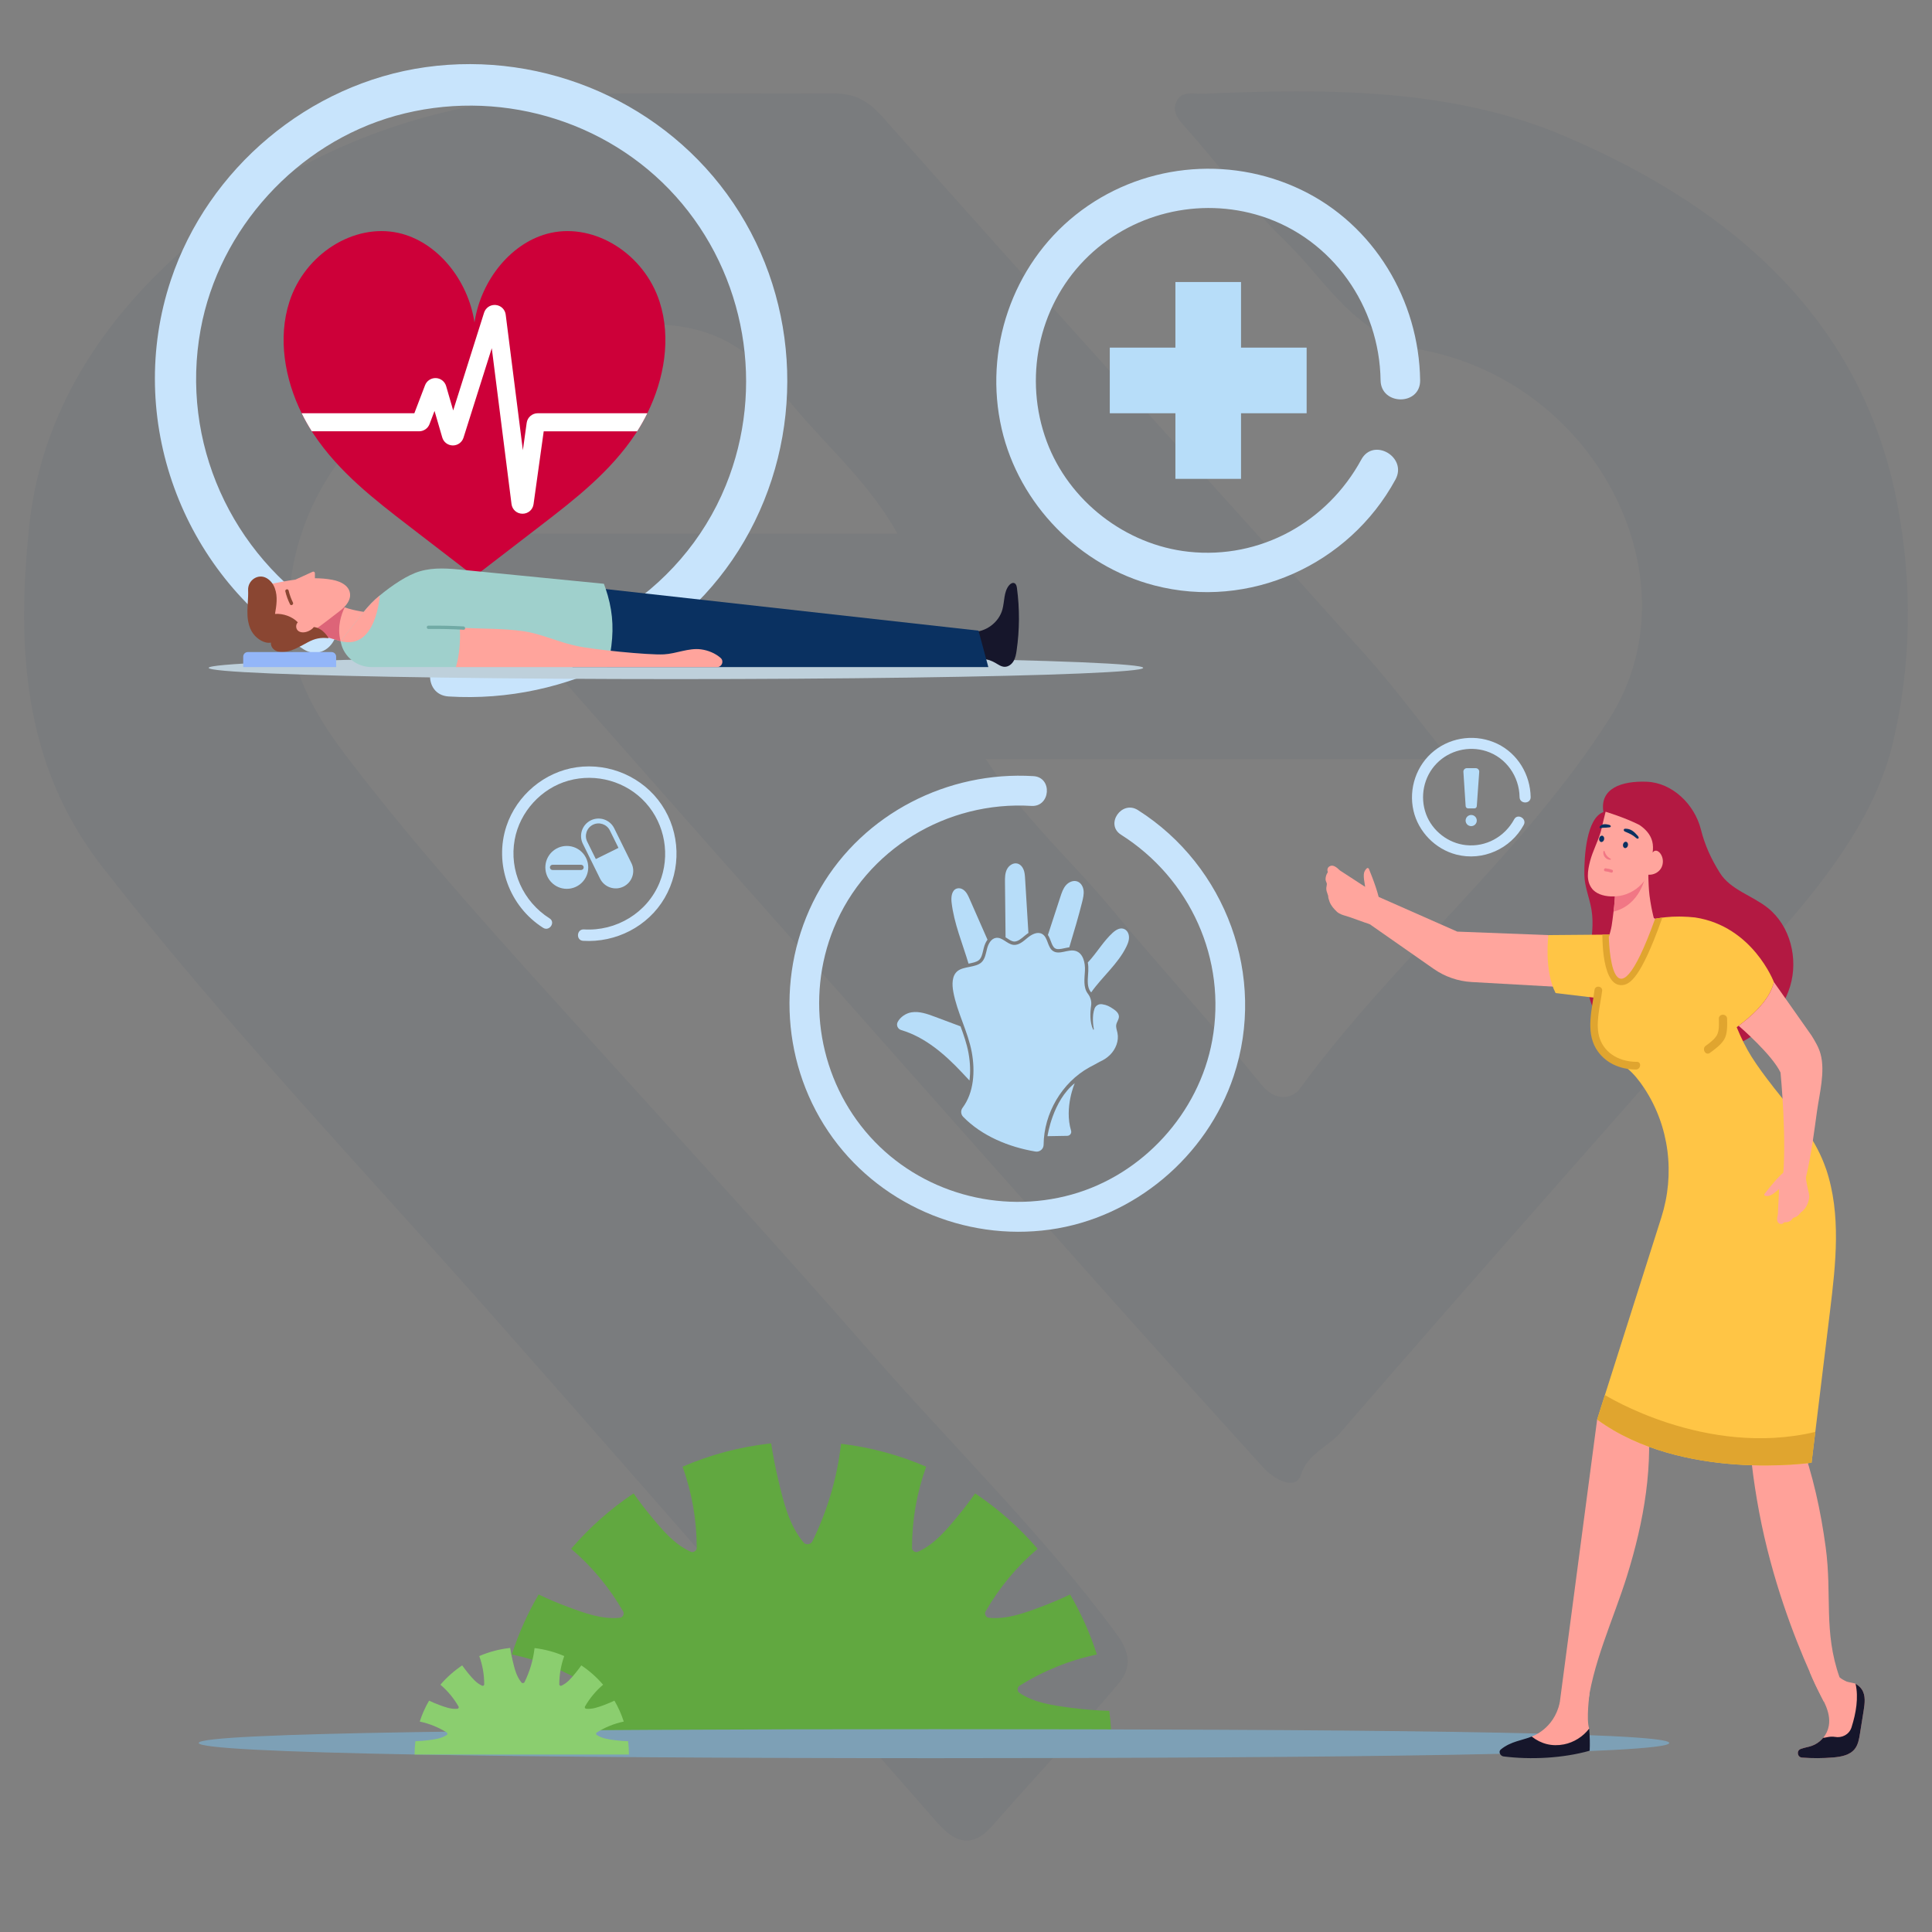 <?xml version="1.0" encoding="UTF-8"?>
<svg id="Layer_1" xmlns="http://www.w3.org/2000/svg" viewBox="0 0 2000 2000">
  <rect x="0" y="0" width="2000" height="2000" fill="#808080" stroke="none"/>
  <defs>
    <style>
      .cls-1 {
        fill: #9fd0cc;
      }

      .cls-2 {
        fill: #b31942;
      }

      .cls-3 {
        fill: #b7ddf9;
      }

      .cls-4 {
        fill: #e0a52f;
      }

      .cls-5 {
        fill: #fff;
      }

      .cls-6 {
        fill: #93b6f9;
      }

      .cls-7 {
        fill: #7da0b6;
      }

      .cls-8 {
        fill: #61a840;
      }

      .cls-9 {
        fill: #8bce6f;
      }

      .cls-10 {
        fill: #ffa59d;
      }

      .cls-11 {
        fill: #c8e4fc;
      }

      .cls-12 {
        fill: #71aaa5;
      }

      .cls-13 {
        fill: #8a4632;
      }

      .cls-14 {
        fill: #cd0039;
      }

      .cls-15 {
        fill: #dd6478;
      }

      .cls-16 {
        fill: #ffa49c;
      }

      .cls-17 {
        fill: #bed0db;
      }

      .cls-18 {
        fill: #16162b;
      }

      .cls-19 {
        fill: #ffa199;
      }

      .cls-20 {
        opacity: .05;
      }

      .cls-20, .cls-21 {
        fill: #0a3161;
      }

      .cls-22 {
        fill: #f17785;
      }

      .cls-23 {
        fill: #ffc545;
      }
    </style>
  </defs>
  <path class="cls-20" d="M1500.752,785.673h-480.29c37.765,60.183,88.224,104.726,129.712,154.631,51.022,61.374,105.442,120.632,155.562,182.539,15.096,18.646,32.686,14.094,39.967,4.122,97.786-133.93,232.708-244.337,321.04-384.097,88.898-140.657-10.642-342.919-190.721-379.859-74.321-15.245-101.06-70.122-143.709-111.655-38.187-37.187-69.64-79.575-104.777-119.189-7.243-8.166-14.278-15.55-10.045-26.169,5.078-12.737,18.401-8.516,28.702-8.952,127.558-5.399,256.6-5.886,373.221,43.795,183.033,77.973,309.761,197.21,344.682,380.967,15.908,83.706,14.429,166.552-4.559,246.95-16.636,70.436-62.836,133.814-113.527,191.739-152.68,174.47-307.35,347.629-458.795,522.9-12.467,14.428-33.409,21.264-40.523,43.32-5.503,17.064-28.095,4.473-39.255-7.883-56.933-63.038-114.088-125.927-170.482-189.328-129.016-145.047-257.756-290.281-386.377-435.594-98.537-111.326-196.719-222.889-301.386-341.517h479.839c-33.407-60.159-85.782-100.814-122.465-150.698-71.53-97.274-175.223-63.853-267.678-43.211-149.314,33.337-244.286,153.022-239.97,284.764,1.689,51.545,27.307,97.035,58.488,138.074,78.224,102.954,167.197,199.733,254.576,296.447,97.087,107.46,195.387,214.748,290.339,323.453,84.459,96.692,177.996,187.745,253.674,290.557,15.773,21.428,14.147,36.695.838,52.33-42.014,49.353-86.686,96.986-129.502,145.833-22.101,25.215-39.954,16.279-57.328-3.47-42.858-48.714-85.441-97.61-128.21-146.383-111.386-127.023-222.294-254.368-334.357-380.938-135.517-153.06-277.243-302.194-401.804-462.234-82.45-105.934-88.156-228.233-75.479-351.204,10.369-100.578,58.349-188.802,134.07-263.474,119.295-117.642,269.792-182.593,452.301-185.173,81.052-1.146,162.147.209,243.214-.433,24.189-.192,37.801,6.325,54.219,24.876,165.095,186.552,333.205,371.082,499.706,556.697,29.147,32.493,54.762,67.383,87.091,107.469Z"/>
  <g>
    <path class="cls-8" d="M514.53,1810.479h636.264c0-13.335-.838-26.518-2.438-39.433-13.335-.343-26.632-1.41-39.853-3.162-18.402-2.476-37.719-4.953-53.377-15.545-2.362-1.561-2.21-5.752.152-7.2,24.955-15.583,51.968-26.517,80.2-32.423-7.009-21.831-16.344-42.633-27.736-62.102-9.753,4.686-19.735,8.915-29.87,12.687-17.412,6.476-35.623,13.373-54.444,11.391-2.781-.304-4.611-4.038-3.238-6.439,14.325-24.878,32.499-46.748,53.949-64.922-18.822-21.907-40.615-41.262-64.694-57.378-5.601,8.039-11.583,15.849-17.869,23.431-11.811,14.325-24.193,29.375-41.452,37.033-2.591,1.143-6.058-1.181-6.02-3.962,0-28.994,4.953-57.34,14.668-84.124-27.546-11.925-57.149-20.04-88.125-23.736-3.962,34.937-13.982,68.998-29.756,101.155-1.524,3.124-6.706,3.848-8.953,1.143-15.202-18.135-20.765-41.872-26.175-64.465-3.01-12.649-5.524-25.412-7.468-38.252-32.27,3.467-63.092,11.773-91.744,24.155,9.754,26.784,14.706,55.13,14.706,84.124,0,2.781-3.467,5.105-6.019,3.962-17.297-7.658-29.642-22.708-41.491-37.033-6.249-7.582-12.23-15.392-17.869-23.431-24.078,16.116-45.872,35.471-64.654,57.378,21.412,18.174,39.586,40.043,53.911,64.922,1.371,2.401-.458,6.135-3.239,6.439-18.822,1.981-37.033-4.915-54.444-11.391-10.134-3.772-20.117-8.002-29.87-12.687-11.392,19.47-20.726,40.271-27.737,62.102,28.232,5.906,55.282,16.84,80.2,32.423,2.362,1.448,2.514,5.639.191,7.2-15.66,10.592-35.014,13.069-53.417,15.545-13.22,1.752-26.517,2.819-39.851,3.162-1.601,12.915-2.439,26.098-2.439,39.433Z"/>
    <path class="cls-7" d="M205.701,1804.316c0,10.862,340.781,15.725,761.151,15.725,420.37,0,761.148-4.139,761.148-15.725s-340.778-14.269-761.148-14.269c-420.37,0-761.151,3.408-761.151,14.269Z"/>
    <path class="cls-9" d="M429.166,1816.256h221.898c0-4.651-.292-9.248-.85-13.752-4.65-.119-9.288-.492-13.899-1.103-6.418-.864-13.155-1.728-18.616-5.421-.824-.545-.771-2.007.053-2.511,8.703-5.435,18.124-9.248,27.97-11.308-2.445-7.614-5.7-14.868-9.673-21.658-3.402,1.634-6.883,3.109-10.417,4.425-6.072,2.259-12.424,4.664-18.988,3.973-.97-.107-1.608-1.409-1.129-2.246,4.996-8.676,11.334-16.303,18.815-22.642-6.564-7.64-14.164-14.39-22.562-20.011-1.953,2.804-4.04,5.528-6.232,8.172-4.119,4.996-8.438,10.245-14.456,12.915-.904.399-2.113-.412-2.1-1.382,0-10.111,1.727-19.997,5.115-29.338-9.606-4.159-19.931-6.989-30.734-8.278-1.382,12.184-4.876,24.064-10.377,35.278-.532,1.089-2.339,1.342-3.122.399-5.302-6.325-7.242-14.603-9.129-22.482-1.05-4.411-1.926-8.862-2.604-13.34-11.254,1.209-22.004,4.106-31.996,8.424,3.402,9.341,5.129,19.227,5.129,29.338,0,.97-1.209,1.78-2.099,1.382-6.033-2.671-10.338-7.919-14.47-12.915-2.179-2.644-4.265-5.368-6.232-8.172-8.398,5.621-15.998,12.371-22.548,20.011,7.468,6.338,13.806,13.965,18.802,22.642.478.837-.159,2.139-1.129,2.246-6.564.691-12.915-1.714-18.988-3.973-3.534-1.316-7.016-2.791-10.417-4.425-3.973,6.79-7.229,14.045-9.673,21.658,9.846,2.06,19.28,5.873,27.97,11.308.824.505.877,1.966.066,2.511-5.461,3.694-12.211,4.557-18.629,5.421-4.611.611-9.248.983-13.899,1.103-.558,4.504-.85,9.102-.85,13.752Z"/>
  </g>
  <g>
    <path class="cls-14" d="M670.122,427.802c-3.185,6.471-6.71,12.722-10.519,18.679-.661,1.038-1.331,2.075-2.01,3.093-25.958,38.983-62.462,67.262-98.287,94.817-20.331,15.64-40.653,31.281-60.984,46.913-4.204,3.231-10.051,3.231-14.255,0-20.331-15.632-40.653-31.273-60.984-46.913-35.825-27.555-72.329-55.835-98.287-94.817-.679-1.019-1.35-2.056-2.01-3.093-3.809-5.957-7.334-12.208-10.51-18.679-17.476-35.477-24.838-77.625-12.731-115.296,15.935-49.556,66.739-81.655,112.955-71.365,39.855,8.867,72.044,48.308,78.69,92.734,6.655-44.425,38.845-83.867,78.7-92.734,46.215-10.289,97.02,21.809,112.954,71.365,12.107,37.67,4.746,79.819-12.722,115.296Z"/>
    <path class="cls-5" d="M670.122,427.802c-3.185,6.471-6.71,12.722-10.519,18.679h-96.754l-10.519,75.422c-.771,5.737-5.572,9.904-11.381,9.904h-.082c-5.856-.018-10.639-4.24-11.364-10.078l-20.423-161.272-29.262,92.605c-1.524,4.819-5.948,8.059-11.06,8.059-5.177-.065-9.574-3.415-10.96-8.335l-7.976-27.38-5.195,13.667c-1.68,4.434-6.031,7.407-10.786,7.407h-111.054c-3.809-5.957-7.334-12.208-10.51-18.679h116.645l11.088-29.015c1.671-4.424,6.003-7.398,10.748-7.398h.487c4.947.211,9.206,3.543,10.592,8.297l7.297,25.215,31.961-101.169c1.542-4.828,5.948-8.05,10.96-8.05.358,0,.697.019,1.064.046,5.443.478,9.721,4.617,10.381,10.023l17.771,140.289,3.947-28.307c.771-5.663,5.681-9.931,11.4-9.931h113.505Z"/>
    <path class="cls-11" d="M338.679,636.845c-99.484-63.042-152.307-179.304-130.988-295.781,19.084-104.268,99.721-192.763,201.873-221.224,103.881-28.944,217.625,2.919,289.903,83.359,72.855,81.083,93.002,198.494,51.864,299.397-46.226,113.383-162.666,183.114-283.873,175.61-27.532-1.706-30.665,41.071-3.063,42.781,122.969,7.613,243.584-53.608,306.026-160.82,63.115-108.366,59.033-245.624-11.103-349.653-69.884-103.657-195.173-158.297-318.746-140.989-120.866,16.928-225.205,104.856-263.716,220.42-47.659,143.013,10.83,301.97,137.585,382.293,23.314,14.773,47.586-20.599,24.237-35.394h0Z"/>
  </g>
  <g>
    <path class="cls-11" d="M1409.237,475.721c-35.238,64.82-104.559,103.4-178.595,95.47-65.486-7.014-124.268-52.572-147.144-114.388-23.814-64.353-9.022-138.165,38.992-187.473,47.318-48.593,118.981-66.147,183.515-45.462,73.564,23.581,122.078,93.461,123.163,169.802.374,26.329,41.326,26.405,40.951,0-1.175-82.762-47.635-160.9-123.026-197.14-76.13-36.596-167.493-26.766-233.621,25.938-65.696,52.359-95.364,139.799-76.537,221.504,17.979,78.026,80.613,141.927,158.013,162.057,98.193,25.537,201.495-21.054,249.651-109.638,12.591-23.161-22.755-43.857-35.36-20.669h0Z"/>
    <polygon class="cls-3" points="1352.625 359.862 1284.706 359.862 1284.706 291.942 1216.772 291.942 1216.772 359.862 1148.851 359.862 1148.851 427.797 1216.772 427.797 1216.772 495.716 1284.706 495.716 1284.706 427.797 1352.625 427.797 1352.625 359.862"/>
  </g>
  <g>
    <path class="cls-11" d="M1160.475,864.084c71.681,45.423,109.742,129.192,94.381,213.117-13.751,75.128-71.852,138.89-145.455,159.397-74.847,20.854-156.804-2.103-208.881-60.062-52.494-58.422-67.011-143.019-37.369-215.722,33.307-81.695,117.204-131.938,204.538-126.531,19.837,1.229,22.094-29.593,2.207-30.824-88.601-5.486-175.507,38.626-220.498,115.874-45.476,78.08-42.535,176.977,7.999,251.932,50.354,74.687,140.626,114.057,229.664,101.586,87.087-12.198,162.265-75.551,190.012-158.818,34.34-103.044-7.803-217.575-99.133-275.45-16.798-10.644-34.287,14.842-17.464,25.503h0Z"/>
    <g>
      <path class="cls-3" d="M1003.589,1118.547c1.16-8.736.844-18.394-1.028-28.586-1.723-9.361-4.929-18.553-8.206-27.485-8.882-3.321-17.76-6.641-26.638-9.963-7.758-2.901-15.946-5.85-24.126-4.569-5.747.899-11.673,4.894-14.336,10.041-1.697,3.277.103,7.287,3.643,8.329,24.523,7.228,44.976,24.861,62.606,43.608,2.693,2.858,5.357,5.771,8.085,8.624Z"/>
      <path class="cls-3" d="M1002.628,997.573c.008-.005.013-.005.021-.005,4.418-.881,8.591-1.711,10.935-3.859,2.416-2.213,3.295-5.955,4.221-9.913.202-.856.4-1.708.616-2.538.87-3.401,2.177-6.265,3.828-8.498-6.206-14.107-12.406-28.215-18.603-42.323-1.607-3.65-3.284-7.409-6.818-9.651-1.792-1.137-3.966-1.605-6.015-1.068-5.58,1.467-6.386,8.716-5.752,14.315,2.494,21.875,11.281,42.432,17.566,63.54Z"/>
      <path class="cls-3" d="M1040.937,968.526l.018,1.787c.626.388,1.238.785,1.833,1.17,2.325,1.508,4.519,2.93,6.655,3.169.333.036.668.046,1.008.029,3.394-.167,6.836-3.051,10.166-5.836l.717-.598c.946-.788,2.051-1.632,3.268-2.425-1.146-18.78-2.292-37.564-3.433-56.34-.189-3.122-.39-6.304-1.541-9.213-1.147-2.909-3.423-5.553-6.453-6.323-4.395-1.113-8.958,2.113-10.92,6.201-1.961,4.087-1.955,8.806-1.906,13.339.187,18.347.387,36.695.587,55.041Z"/>
      <path class="cls-3" d="M1091.999,981.569c1.11.748,2.429,1.04,4.264.95,1.71-.085,3.613-.497,5.624-.928,1.639-.351,3.323-.713,5.038-.933,4.864-16.216,9.827-32.733,13.396-47.276.928-3.805,1.865-7.711,1.39-11.6-.471-3.888-2.658-7.815-6.309-9.235-4.131-1.606-8.962.461-11.894,3.784-2.927,3.329-4.378,7.665-5.754,11.881-4.319,13.219-8.643,26.438-12.961,39.661,1.376,2.064,2.259,4.42,3.079,6.612,1.115,2.967,2.165,5.772,4.127,7.084Z"/>
      <path class="cls-3" d="M1168.306,967.215c-.621-2.25-2.045-4.243-4.125-5.296-4.443-2.253-9.098.707-12.523,3.863-8.513,7.848-14.655,17.882-22.135,26.725-1.03,1.22-2.178,2.519-3.429,3.859.521,2.87.664,5.859.513,8.702-.062,1.137-.144,2.297-.226,3.461-.482,6.919-.94,13.453,2.544,18.026.201.269.418.525.649.774,11.364-16.197,27.807-29.5,36.497-47.457,1.904-3.932,3.452-8.261,2.236-12.658Z"/>
      <path class="cls-3" d="M1158.314,1052.477c.02-3.324-2.772-5.945-5.528-7.802-4.203-2.834-6.965-4.381-11.826-5.074-.188-.033-.378-.058-.568-.074l-.007-.002c-3.052-.284-6.203,1.463-7.365,4.696-2.625,7.298-1.475,16.768-.685,21.265.085.467-.565.665-.765.238-3.595-7.681-3.064-17.789-2.046-24.712.643-4.379-.629-8.779-3.33-12.287-.015-.019-.03-.038-.044-.057-4.958-6.51-3.457-15.612-3.023-23.785.432-8.174-1.861-18.233-9.727-20.488-7.653-2.192-16.725,4.504-23.343.071-5.952-3.989-5.084-14.292-11.384-17.705-4.89-2.652-10.836.608-15.108,4.164-4.272,3.561-8.979,7.806-14.508,7.189-6.511-.72-11.405-8.119-17.904-7.245-5.142.691-8.071,6.229-9.357,11.256-1.292,5.022-2.03,10.646-5.856,14.15-5.9,5.407-18.142,3.937-24.48,8.816-6.164,4.748-5.986,14.013-4.58,21.667,3.972,21.579,15.136,40.998,19.108,62.574,3.614,19.653,2.213,41.762-9.56,57.492-2.106,2.813-1.818,6.768.632,9.286,19.255,19.797,47.218,31.327,74.835,35.972,4.372.734,8.42-2.58,8.454-7.011.268-32.488,18.896-64.495,47.45-80.19,3.429-1.884,7.064-3.621,10.44-5.65,0,0,.002,0,.005-.002,3.978-1.747,7.661-4.087,10.762-7.127,6-5.884,9.505-14.649,7.789-22.875-.586-2.812-1.753-5.628-1.245-8.455.522-2.886,2.747-5.359,2.764-8.292Z"/>
      <path class="cls-3" d="M1084.359,1176.164l20.494-.351c2.757-.047,4.703-2.714,3.913-5.356-7.203-24.098,3.833-49.173,3.833-49.173-23.101,18.408-28.24,54.879-28.24,54.879Z"/>
    </g>
  </g>
  <g>
    <path class="cls-11" d="M568.944,950.722c-27.44-17.388-42.01-49.456-36.129-81.583,5.264-28.759,27.505-53.168,55.681-61.019,28.652-7.983,60.026.805,79.962,22.992,20.095,22.364,25.652,54.749,14.305,82.581-12.75,31.273-44.867,50.507-78.299,48.437-7.594-.47-8.458,11.329-.845,11.8,33.917,2.1,67.186-14.786,84.409-44.358,17.408-29.89,16.282-67.749-3.062-96.442-19.276-28.591-53.833-43.662-87.917-38.888-33.338,4.669-62.117,28.922-72.739,60.797-13.145,39.446,2.987,83.29,37.949,105.445,6.431,4.075,13.125-5.682,6.685-9.763h0Z"/>
    <g>
      <path class="cls-3" d="M586.744,875.721c-12.258,0-22.2,9.931-22.2,22.194s9.942,22.2,22.2,22.2,22.2-9.936,22.2-22.2-9.937-22.194-22.2-22.194ZM604.223,897.915c0,.746-.304,1.432-.794,1.916-.495.495-1.17.794-1.922.794h-29.528c-1.492,0-2.709-1.211-2.709-2.709,0-.74.298-1.426.794-1.916.489-.489,1.17-.794,1.916-.794h29.528c1.498,0,2.715,1.212,2.715,2.709Z"/>
      <path class="cls-3" d="M653.66,893.541l-17.813-36.087c-2.214-4.482-6.033-7.639-10.426-9.137-4.386-1.48-9.351-1.295-13.827.919-8.97,4.422-12.652,15.289-8.223,24.253l17.82,36.087c4.428,8.97,15.283,12.646,24.253,8.218,8.97-4.422,12.646-15.289,8.217-24.253ZM616.792,889.304l-8.916-18.041c-3.193-6.463-.525-14.323,5.944-17.515,6.463-3.193,14.323-.531,17.515,5.932l8.91,18.047-23.453,11.577Z"/>
    </g>
  </g>
  <g>
    <path class="cls-3" d="M1527.714,795.22l-9.211-.015c-1.989-.003-3.604,1.607-3.608,3.596l2.332,35.526c-.002,1.401,1.132,2.539,2.533,2.542l6.489.011c1.401.002,2.539-1.132,2.542-2.533l2.52-35.518c.003-1.989-1.607-3.605-3.596-3.608Z"/>
    <path class="cls-3" d="M1522.986,843.655c-3.193-.005-5.787,2.579-5.792,5.772-.005,3.193,2.579,5.787,5.772,5.792,3.193.005,5.787-2.579,5.792-5.772.005-3.193-2.579-5.787-5.772-5.792Z"/>
    <path class="cls-11" d="M1567.481,848.141c-9.866,18.149-29.276,28.951-50.005,26.731-18.336-1.964-34.794-14.72-41.199-32.028-6.668-18.018-2.526-38.685,10.917-52.491,13.249-13.606,33.314-18.521,51.383-12.729,20.597,6.602,34.181,26.168,34.485,47.543.105,7.372,11.571,7.393,11.466,0-.329-23.173-13.337-45.051-34.446-55.198-21.316-10.247-46.897-7.494-65.412,7.262-18.394,14.66-26.701,39.143-21.43,62.019,5.034,21.847,22.571,39.738,44.242,45.374,27.493,7.15,56.417-5.895,69.9-30.698,3.525-6.485-6.371-12.279-9.901-5.787h0Z"/>
  </g>
  <g>
    <ellipse class="cls-17" cx="699.718" cy="691.36" rx="483.719" ry="11.64"/>
    <g>
      <path class="cls-10" d="M302.104,652.821l1.406,1.151c12.846-.32,32.051,4.473,49.084,9.746,11.664,3.643,22.305,7.51,29.144,10.098l1.214-39.625-.479-.032c-2.812-.256-5.624-.671-8.468-1.15h-.032c-5.88-.99-11.823-2.396-17.16-4.25-.383-.128-.799-.288-1.182-.416h-.032c-3.42-1.246-6.615-2.652-9.331-4.218-.095.127-.224.256-.352.351-4.569,4.73-9.267,9.012-14.092,12.847-9.906,7.861-17.384,10.737-29.718,15.498Z"/>
      <path class="cls-15" d="M302.104,652.821l1.406,1.151c12.846-.32,32.051,4.473,49.084,9.746-4.058-14.955,1.151-28.696,4.218-34.959-.383-.128-.799-.288-1.182-.416h-.032c-3.42-1.246-6.615-2.652-9.331-4.218-.095.127-.224.256-.352.351-4.569,4.73-9.267,9.012-14.092,12.847-9.906,7.861-17.384,10.737-29.718,15.498Z"/>
      <path class="cls-10" d="M296.377,665.459c22.529-5.82,35.55-18.03,54.42-32.22,4.56-3.42,9.299-7.92,10.979-13.23.63-1.89.84-3.87.51-5.97-.87-5.7-5.43-9.389-10.739-11.639-2.34-.961-4.83-1.68-7.23-2.13-6.06-1.17-12.18-1.65-18.33-1.68v-5.242c0-1.183-1.223-1.97-2.3-1.479l-17.83,8.131-.06.031c-9.15,1.199-18.3,3.03-27.33,4.829-2.25,20.1,9.18,42.54,17.91,60.6Z"/>
      <path class="cls-13" d="M256.204,637.175c.031.796.092,1.593.184,2.419.153,1.502.367,3.002.704,4.503.857,4.38,2.481,8.546,5.177,12.099,4.074,5.36,11.578,10.292,18.225,9.036-.459,3.4,1.838,6.739,4.87,8.332,3.032,1.592,6.647,1.684,10.047,1.164,8.331-1.256,15.744-5.82,23.156-9.801,7.443-3.982,13.263-5.207,21.655-4.257,0,0-5.574-10.476-15.315-11.578-1.777,2.328-4.38,3.92-7.137,4.839-3.246,1.072-7.29,1.103-9.649-1.409-2.083-2.205-2.022-6.126.184-8.27-5.759-6.065-15.315-9.342-23.616-8.73,1.5-8.76,3.001-17.735-.153-26.464-1.531-4.288-4.38-8.117-8.3-10.445-.092-.061-.184-.092-.276-.152-8.852-5.055-19.542,2.266-19.113,12.435.092,2.021.061,4.043,0,6.034-.061,1.654-.154,3.307-.245,4.961-.03.766-.092,1.563-.123,2.328-.031.123-.031.245-.031.368-.03.674-.061,1.378-.092,2.052-.214,3.522-.337,7.045-.153,10.537Z"/>
      <path class="cls-18" d="M1006.477,654.124c13.937.362,27.48-9.673,31.192-23.11,2.323-8.409,1.344-18.168,6.804-24.973,1.387-1.729,3.687-3.255,5.701-2.332,1.797.823,2.307,3.091,2.57,5.049,2.88,21.423,2.765,43.246-.342,64.638-.551,3.794-1.229,7.671-3.168,10.979-1.939,3.308-5.411,5.974-9.244,5.903-3.564-.066-6.626-2.367-9.722-4.135-7.42-4.235-16.379-5.7-24.761-4.049-2.976-9.647-2.023-18.328.969-27.97Z"/>
      <polygon class="cls-21" points="590.953 605.769 592.16 667.564 592.584 690.566 1023.129 690.566 1012.949 652.849 590.953 605.769"/>
      <path class="cls-1" d="M352.58,663.714c.098.555.196,1.076.326,1.599,3.198,14.845,16.607,25.253,31.779,25.253h243.788c1.99-7.178,3.491-14.519,4.405-21.861,2.675-21.142.848-39.478-6.036-59.674-.522-1.566-1.077-3.133-1.697-4.699-36.216-3.654-108.289-10.604-144.537-14.258-15.4-1.566-31.322-3.067-46.167,1.402-6.46,1.926-13.508,5.482-20.457,9.821-7.276,4.536-14.486,9.886-20.881,15.172-.037.03-.074.061-.111.092-6.12,5.052-11.634,10.794-16.559,17.017l-23.852,30.135Z"/>
      <path class="cls-6" d="M251.768,675.004h96.201v10.791c0,2.632-2.137,4.769-4.769,4.769h-86.663c-2.632,0-4.769-2.137-4.769-4.769v-10.791h0Z" transform="translate(599.738 1365.569) rotate(180)"/>
      <path class="cls-16" d="M471.974,690.568h270.387c4.964,0,7.364-6.166,3.647-9.457-5.484-4.856-12.991-7.932-20.336-8.907-12.744-1.683-25.582,4.509-38.42,5.184-16.172.862-74.458-5.091-90.266-8.695-1.61-.363-3.23-.748-4.84-1.132-16.681-3.967-33.32-11.747-50.229-14.136-20.202-2.867-40.923-2.42-61.343-3.407-1.558-.073-3.126-.155-4.684-.249,1.027,12.682-.312,28.615-3.916,40.798Z"/>
      <path class="cls-16" d="M352.58,663.714c37.195,9.723,40.523-47.244,40.523-47.244-.037.03-.074.061-.111.092-6.12,5.052-11.634,10.794-16.559,17.017l-23.852,30.135Z"/>
      <path class="cls-12" d="M443.39,647.693c12.133-.154,24.25.104,36.366.773,2.178.12,2.379,3.543.177,3.421-12.116-.669-24.233-.926-36.366-.772-2.199.028-2.387-3.394-.177-3.422Z"/>
      <path class="cls-13" d="M303.264,623.756c-1.971-3.996-3.45-8.139-4.5-12.467-.533-2.196-3.922-1.267-3.388.934,1.121,4.618,2.753,9.046,4.855,13.306,1.001,2.028,4.032.249,3.034-1.774Z"/>
    </g>
  </g>
  <g>
    <g>
      <path class="cls-19" d="M1929.301,1770.5c-1.26,8.073-2.58,16.146-3.871,24.219-.9,5.612-1.921,11.524-5.491,15.966-5.132,6.333-14.045,7.953-22.148,8.613-10.774.96-21.608.96-32.382.15-4.831-.39-5.912-7.112-1.44-8.884.03,0,.09-.029.12-.029,3.661-1.441,7.683-1.921,11.374-3.211,4.081-1.44,7.803-3.901,10.744-7.053.39-.419.81-.87,1.17-1.32,2.911-3.511,4.952-7.743,5.762-12.215,1.381-7.563-.51-15.215-3.692-22.328-.06-.15-.12-.33-.239-.509-.361-.871-.78-1.741-1.201-2.582-.42-.84-.84-1.651-1.29-2.46-.42-.811-.871-1.621-1.32-2.461-.09-.151-.15-.301-.24-.481-4.202-7.953-8.673-17.196-11.824-25.239h.03c8.913-.06,17.376,1.861,25.359-2.161,1.741,3.511,3.331,5.822,5.492,7.743,1.89,1.65,4.171,2.971,7.413,4.472,1.56.72,7.862,1.47,9.273,2.311,2.551,1.531,4.802,3.361,6.452,5.792,4.111,6.182,3.091,14.315,1.95,21.668Z"/>
      <g>
        <path class="cls-10" d="M1602.886,968.016l-94.339-3.616-107.205-47.33-8.49,22.123,91.258,63.763c11.628,8.125,25.289,12.85,39.452,13.647l100.957,5.681-21.631-54.269Z"/>
        <path class="cls-2" d="M1659.857,840.652c-4.101-24.619,18.942-32.425,44.893-31.405,26.495,1.042,49.418,23.461,55.937,49.163,4.267,16.822,10.553,30.504,19.748,45.223,10.935,17.504,33.377,23.347,49.527,36.197,23.407,18.625,31.818,52.646,23.15,81.276-8.669,28.629-32.502,51.335-60.332,62.3-27.831,10.964-59.164,11.004-88.254,4.041-16.949-4.057-16.081-2.623-30.016-13.089-13.935-10.467-25.08-25.185-29.227-42.112-7.225-29.484,7.194-60.605,2.226-90.552-2.027-12.221-7.255-23.947-7.408-36.334-.229-18.612,2.199-58.529,19.756-64.708Z"/>
        <path class="cls-23" d="M1610.364,1028.022l40.368,4.832,17.668,2.128-.554-21.171-1.153-44.89-.044-1.441-7.582.067-56.174.466s-4.678,36.511,7.47,60.009Z"/>
        <path class="cls-10" d="M1664.487,972.643c1.087.519-.163,6.887.958,7.324,8.676,3.389,16.775,4.164,25.86,2.168.179-.043.362-.076.538-.13,8.514-8.993,16.835-19.9,21.515-26.266-.718-2.679-1.404-5.367-2.016-8.055-.279-1.177-.543-2.348-.797-3.521-.366-1.693-.731-3.384-1.057-5.065l-.026-.161c-.364-1.958-.705-3.923-1.021-5.883-1.435-8.788-1.61-13.452-1.985-22.35-.021-.535-.067-1.075-.062-1.606-.107-2.531-.145-5.07-.127-7.627l-.006-.022c.003-8.534.491-17.133,1.509-25.654-13.345,7.571-26.456,15.828-36.02,27.816.16,2.586.261,5.215.301,7.802.076,2.588.095,5.182.043,7.785-.015.847-.013,1.713-.067,2.512-.066,3.065-.21,6.07-.431,9.099-.013.232-.032.479-.041.723-.183,2.295-.354,4.586-.602,6.865-.18,1.717-.371,3.4-.609,5.086-.009.087-.018.138-.023.236-1.734,13.22-1.522,16.174-5.832,28.924Z"/>
        <path class="cls-22" d="M1670.315,943.722c27.75-6.865,32.867-36.226,32.867-36.226l-31.126,3.92c.067,2.585.087,5.179.037,7.784-.021.845-.014,1.709-.066,2.512-.066,3.065-.214,6.072-.433,9.092-.006.241-.035.487-.041.728-.177,2.292-.354,4.582-.605,6.862-.181,1.715-.368,3.406-.603,5.083-.007.097-.022.148-.03.245Z"/>
        <path class="cls-10" d="M1719.259,899.254c-2.713,4.166-7.801,6.564-12.691,6.236-.024.061-.068.101-.092.162-5.993,9.66-12.388,16.064-23.023,20.002-3.743,1.379-8.294,2.217-12.955,2.319-7.966.23-16.201-1.684-21.075-6.52-.358-.351-.695-.723-1.01-1.094-6.674-8.099-4.966-18.912-2.33-29.073,2.656-10.14,7.758-19.51,10.784-29.547.598-1.954,1.074-3.955,1.466-5.961l-.02-.022,3.797-15.448s19.501,5.837,34.856,13.596c6.287,4.134,11.636,9.912,13.447,17.142.959,3.785.912,7.687.405,11.566.566-.89,1.31-1.584,2.306-1.869,2.118-.604,4.255.922,5.587,2.68,3.388,4.491,3.622,11.12.547,15.832Z"/>
        <path class="cls-22" d="M1667.673,889.551c.068.314-.8.59-1.985.366-1.235-.184-2.851-.885-4.238-2.472-.006-.029-.047-.08-.082-.103-.818-1.021-1.251-2.064-1.459-3.037-.329-1.395-.139-2.603.157-3.175.168-.335.321-.457.511-.409.091.011.161.055.236.129.251.335.499,1.209.925,2.225.343.764.762,1.601,1.381,2.396.054.108.129.182.211.284.952,1.232,2.139,2.025,3.042,2.608.798.516,1.348.848,1.301,1.187Z"/>
        <path class="cls-19" d="M1585.595,1797.669s23.01-7.428,29.041-35.06l30.827-9.515s-3.617,26.953-.352,36.39c0,0-25.671,44.588-59.516,8.184Z"/>
        <path class="cls-19" d="M1653.35,1469.491l-39.787,301.248h29.367c4.733-47.542,27.23-93.975,41.42-139.596,17.397-55.93,28.079-115.68,20.216-173.723-15.91,10.185-32.325,12.07-51.216,12.07Z"/>
        <path class="cls-19" d="M1904.242,1736.227l-.029.03-16.206,25.059-.09.12c-.66-1.29-1.5-2.971-2.52-5.041-.09-.151-.15-.301-.24-.481-2.881-5.792-6.963-14.345-11.794-25.239-15.755-35.413-39.164-95.584-52.279-165.299-6.182-32.832-10.534-67.554-11.434-102.517l53.959,28.21c13.144,35.473,21.248,73.106,26.32,110.469,6.782,49.998-2.401,87.092,14.315,134.688Z"/>
        <path class="cls-23" d="M1702.229,1126.648c25.915,39.392,31.9,88.672,17.602,133.607l-58.435,183.863-8.047,25.36c88.118,64.42,221.969,44.713,221.969,44.713,1.286-10.619,2.572-21.259,3.879-31.9,5.077-41.543,10.109-83.086,15.185-124.651,6.007-49.258,11.838-100.554-4.057-147.617-.178-.377-.288-.754-.466-1.153-4.545-13.124-11.084-25.183-18.643-36.732-5.165-7.936-10.84-15.606-16.715-23.188-6.296-8.136-12.813-16.138-19.198-24.23-.022-.044-.067-.111-.089-.155-.088-.133-.177-.222-.244-.333-7.581-9.71-14.964-19.597-21.525-29.905-5.742-9.022-10.951-19.641-15.629-30.969,7.848-5.565,34.383-25.693,38.462-46.753q.022-.022.022-.045s-21.88-57.615-81.335-66.77c-.089-.022-.177-.022-.266-.045-4.5-.488-9.022-.798-13.567-.887-1.02-.044-2.017-.044-3.059-.044-4.633,0-9.267.199-13.788.687-1.153.111-2.306.244-3.436.399-1.818.222-3.614.488-5.387.798-17.313,2.86-33.873,9.089-48.77,18.222-.421.244-.843.488-1.264.754v.044c-.798.51-1.618,1.02-2.417,1.485-1.396.975-2.771,1.973-4.101,3.015-.31.222-.621.466-.931.71,0,0-5.231,27.399-7.249,57.925-.466,7.294-.776,14.786-.776,22.124,0,4.988.133,9.909.443,14.654l14.077,27.644c14.254.665,27.045,13.101,37.752,29.373Z"/>
        <path class="cls-4" d="M1694.473,1099.22c-16.464.008-32.37-7.531-38.285-23.78-5.346-14.687.507-34.713,2.351-49.718.626-5.09-7.288-6.019-7.915-.923-2.392,19.453-9.192,42.453,1.507,60.576,8.71,14.756,24.703,21.769,41.419,21.761,5.067-.002,6.051-7.918.923-7.915Z"/>
        <path class="cls-4" d="M1787.875,1054.566c-.09-5.481-8.616-5.498-8.525,0,.087,5.319.587,12.254-1.997,16.957-2.431,4.425-7.566,8.14-11.562,11.05-4.392,3.199-.142,10.599,4.303,7.362,5.27-3.838,11.333-8.259,14.771-13.911,3.581-5.888,3.119-14.824,3.01-21.458Z"/>
        <path class="cls-18" d="M1929.295,1770.485c-1.265,8.077-2.57,16.152-3.875,24.229-.897,5.609-1.897,11.523-5.486,15.968-5.119,6.323-14.032,7.954-22.148,8.628-10.769.938-21.598.958-32.387.143-4.813-.388-5.914-7.118-1.428-8.892.041,0,.081-.021.122-.041,3.671-1.427,7.669-1.897,11.38-3.203,4.079-1.427,7.791-3.895,10.728-7.036.408-.428.816-.876,1.162-1.346,1.421.372,6.785-1.901,12.141-.914,7.36,1.357,14.659-2.452,17.07-9.537.094-.278.186-.556.273-.833,4.466-14.216,7.288-30.076,4.046-44.618,2.549,1.53,4.813,3.366,6.445,5.813,4.12,6.18,3.12,14.297,1.958,21.639Z"/>
        <path class="cls-18" d="M1645.63,1812.338c-27.563,7.804-60.906,9.495-89.207,5.902-3.433-.439-5.519-4.937-2.855-7.145,10.334-8.562,22.763-9.539,32.026-13.425,9.84,7.705,21.115,10.497,33.39,8.102,10.299-2.015,19.719-8.024,26.126-16.287.679,7.824.859,15.528.519,22.853Z"/>
        <path class="cls-4" d="M1879.192,1482.308c-1.279,10.629-2.586,21.258-3.865,31.887,0,0-133.885,19.724-221.985-44.704l8.07-25.379s104.272,65.195,217.78,38.196Z"/>
        <path class="cls-21" d="M1685.254,875.172c-.36,1.796-1.796,3.023-3.208,2.74-1.411-.283-2.263-1.968-1.903-3.764.36-1.796,1.797-3.023,3.208-2.739,1.411.283,2.263,1.968,1.903,3.764Z"/>
        <path class="cls-21" d="M1660.594,868.898c-.36,1.796-1.797,3.022-3.208,2.739-1.411-.283-2.263-1.969-1.903-3.764.36-1.796,1.797-3.023,3.208-2.74,1.412.283,2.264,1.969,1.904,3.765Z"/>
        <path class="cls-22" d="M1662.138,898.889c2.289.209,4.517.73,6.672,1.532,1.873.697.682,3.566-1.194,2.869-1.904-.708-3.843-1.134-5.866-1.318-1.992-.181-1.602-3.263.388-3.082Z"/>
        <path class="cls-4" d="M1658.758,968.168l.022,1.64c.022,1.397.066,2.882.133,4.411.51,13.301,2.505,30.614,8.934,39.592,2.66,3.725,6.074,6.008,10.464,6.008,9.044,0,20.284-8.047,41.299-66.482l1.241-3.436c-1.818.222-3.614.488-5.387.798-17.313,2.86-33.873,9.089-48.77,18.222l-.044-1.441-7.582.067-.31.621Z"/>
        <path class="cls-10" d="M1665.437,969.68s1.931,109.263,47.92-18.597c0,0-29.31-18.57-47.92,18.597Z"/>
        <path class="cls-10" d="M1799.858,1061.895s.045.022.089.089c2.04,1.751,34.583,29.971,43.25,48.304,0,0,7.094,72.645,1.929,113.944v.022c1.02,2.062,2.438,3.835,4.345,5.254,9.998,7.449,17.712-.887,20.018-10.574,2.97-12.481,5.209-25.272,7.16-38.085,1.529-10.02,2.882-20.084,4.234-30.016,2.549-18.444,8.734-41.299,3.769-59.677-1.84-6.85-5.564-13.079-9.333-19.153l-.045-.067-38.971-55.376q0,.022-.022.045c-3.769,19.508-26.824,38.218-36.423,45.289Z"/>
        <path class="cls-10" d="M1840.435,1257.008c.422-8.69.856-17.377,1.278-26.089-7.85,6.602-10.136,8.006-14.482,6.899-.808-.212-1.144-1.195-.622-1.858,5.561-7.183,15.451-19.727,23.06-24.867l17.975.107c1.176,4.533,3.012,16.568,4.17,21.073.744,2.916,1.476,5.877.918,8.809-.11.604-.286,1.181-.491,1.747-.019.215-.058.438-.128.673-1.184,4.014-2.57,6.664-5.529,9.615-2.527,2.52-.433-.222-2.948,2.667-1.305,1.499-2.243,2.766-4.054,3.717-1.152.605-2.695.902-3.464,1.483-.913.692-1.453,2.016-2.479,2.705-1.764,1.184-4.284,1.816-6.556,1.583-1.451,1.584-3.3,2.552-5.544,1.056-2.804-1.869-1.858-6.031-1.103-9.318Z"/>
        <path class="cls-10" d="M1387.063,901.061c8.71,5.661,17.409,11.332,26.141,17.007-2.089-12.067-2.163-15.269,1.593-19.086.705-.706,1.92-.461,2.291.476,4.065,10.055,11.056,27.8,11.782,38.739l-10.919,18.476c-5.383-1.513-18.9-6.857-24.243-8.371-3.455-.986-6.95-2.011-9.638-4.35-.557-.476-1.046-1.005-1.507-1.556-.21-.149-.417-.324-.617-.536-3.429-3.635-5.328-6.658-6.593-11.484-1.08-4.122.49-.313-.978-4.645-.761-2.247-1.505-3.977-1.396-6.417.069-1.552.691-3.322.554-4.465-.165-1.358-1.206-2.712-1.299-4.184-.16-2.532.703-5.512,2.31-7.715-.761-2.45-.648-4.938,2.245-6.354,3.614-1.768,7.338,1.71,10.275,4.465Z"/>
      </g>
    </g>
    <path class="cls-21" d="M1695.359,865.18c-3.733-4.152-7.04-7.458-13.042-7.299-1.678.045-2.094,2.136-.078,3.012,5.554,2.414,7.349,3.047,11.606,6.665,1.898,1.613,3.686.037,1.514-2.378Z"/>
    <path class="cls-21" d="M1658.146,853.902c2.567-1.226,5.4-.622,7.831.018,1.623.427,2.296,2.277.114,2.539-6.013.721-5.83.032-8.697.806-2.031.548-2.179-1.963.751-3.363Z"/>
  </g>
</svg>